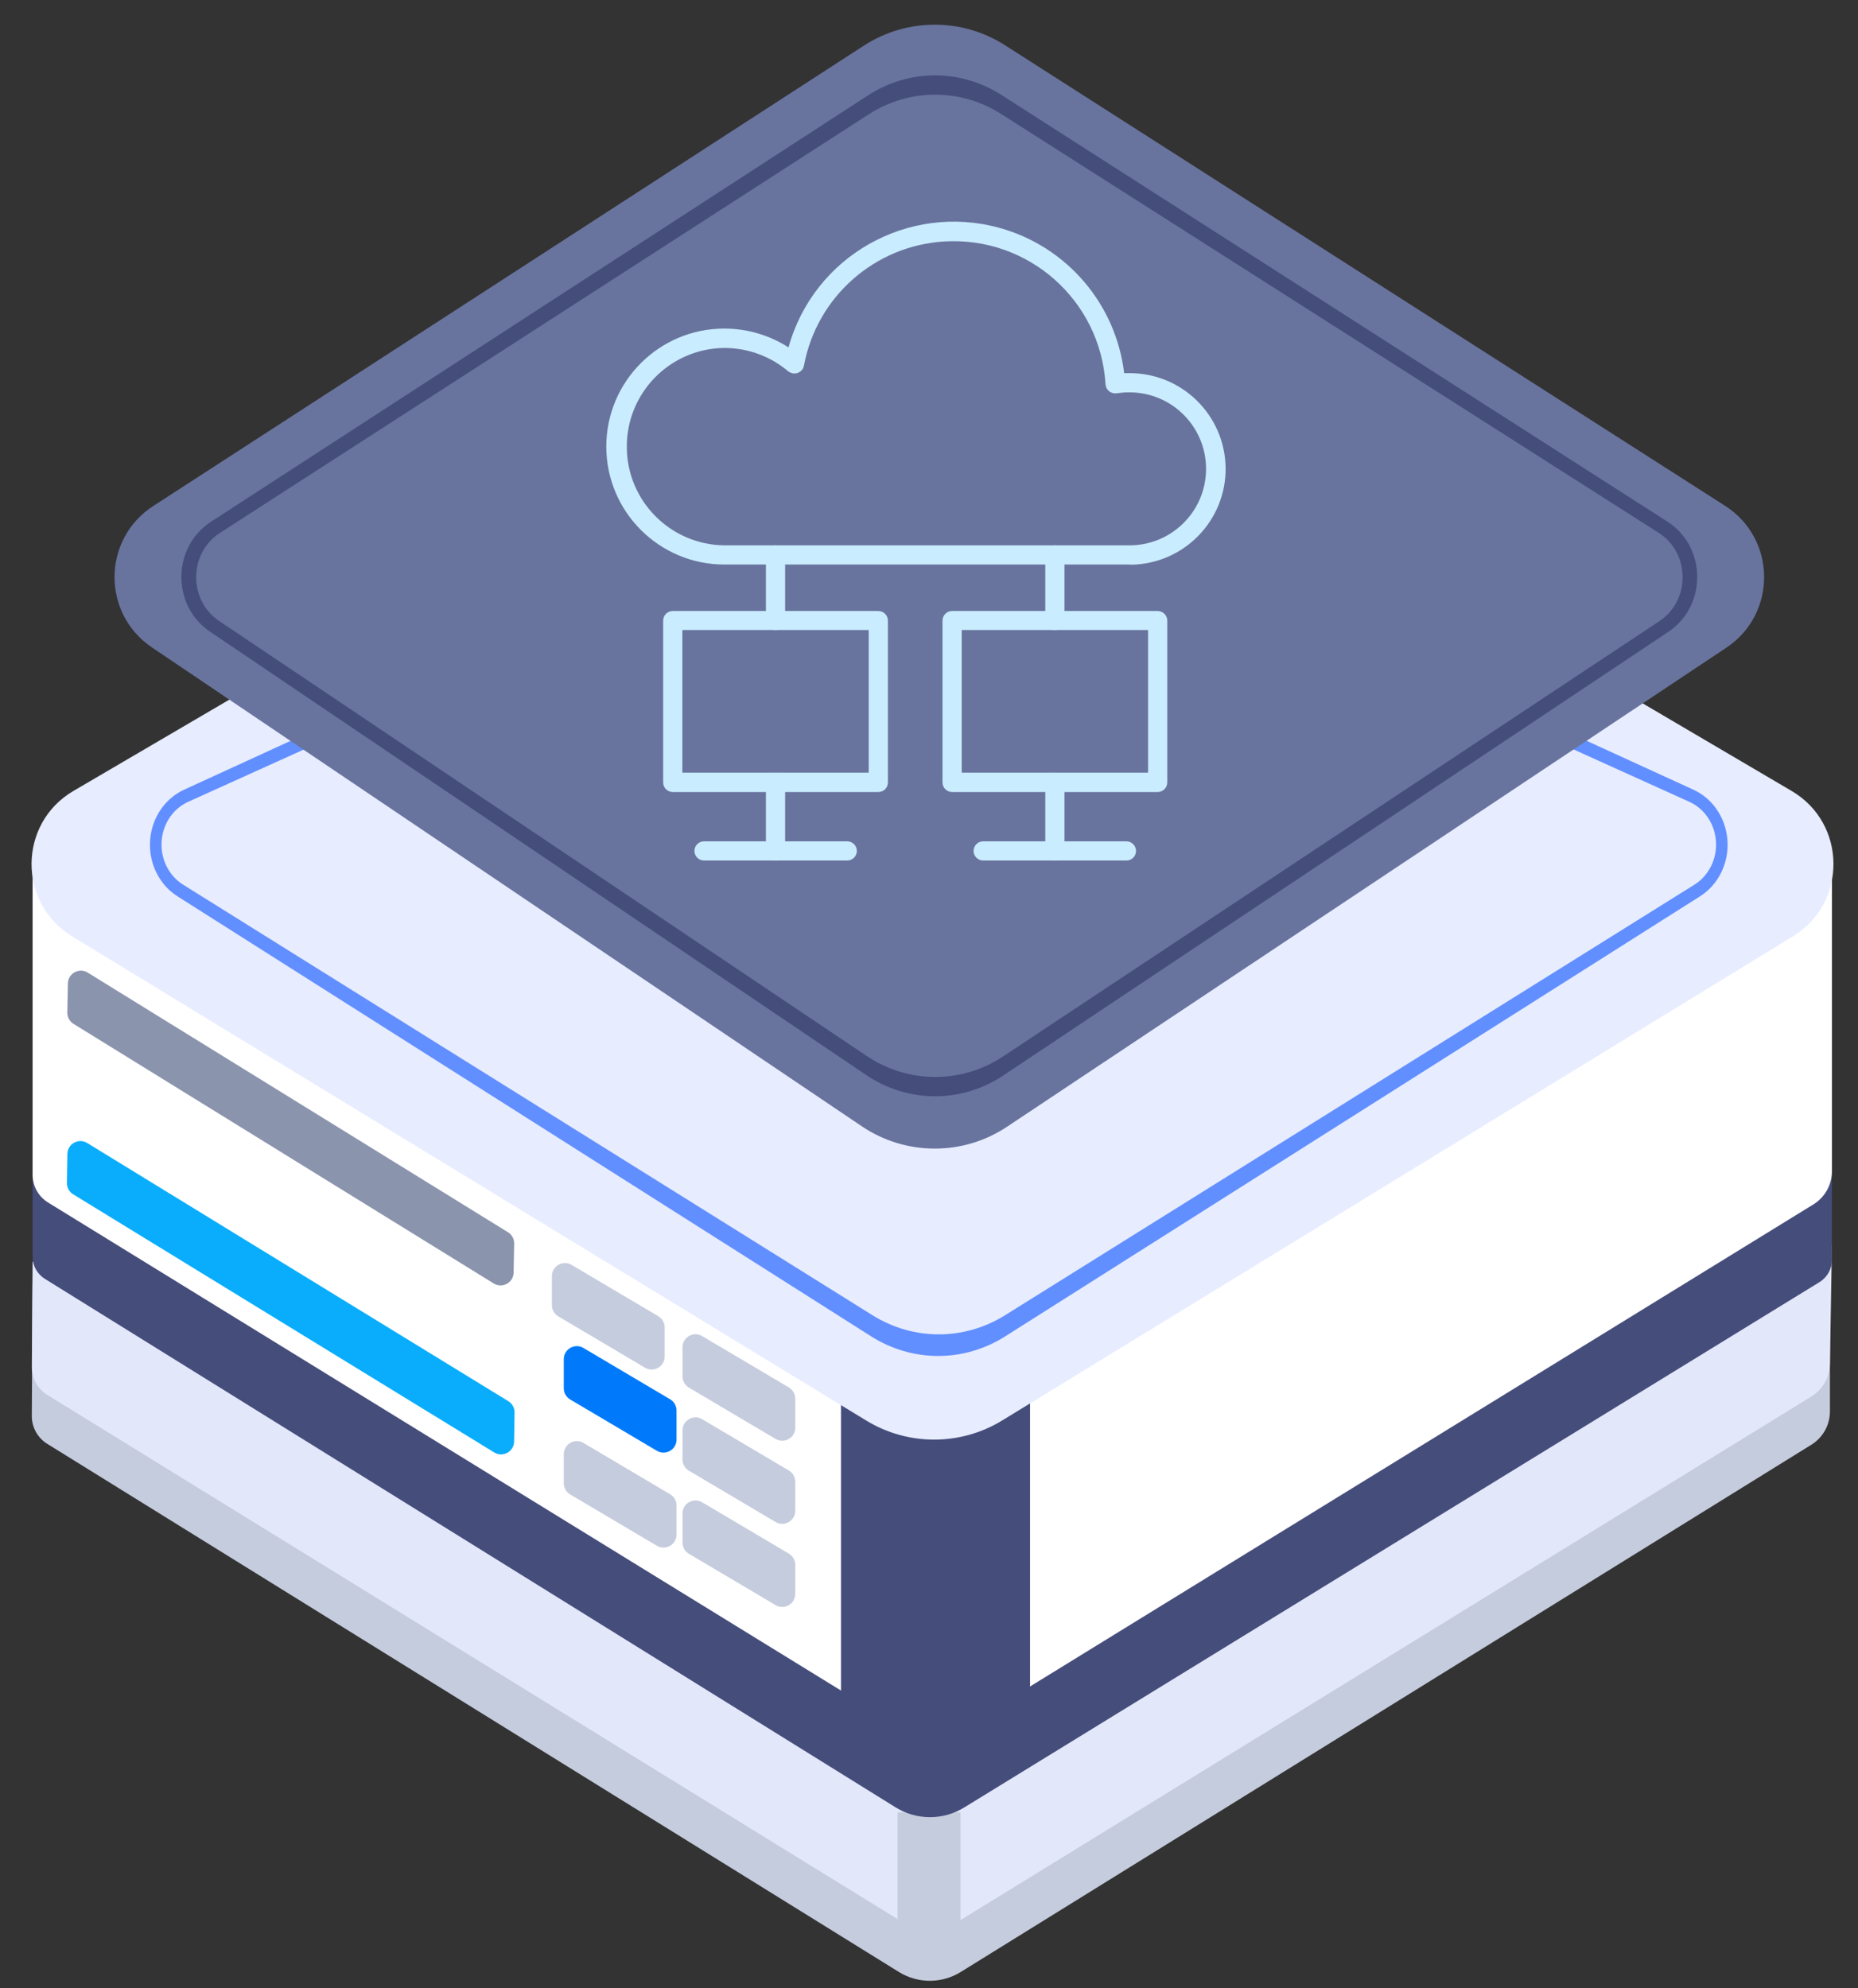 <svg width="285" height="305" viewBox="0 0 285 305" fill="none" xmlns="http://www.w3.org/2000/svg">
<rect x="0" y="0" width="285" height="305" fill="#333333" stroke="none"/>
<path d="M4.88 217.198L5 197L140.605 275.135C141.853 275.854 143.391 275.847 144.632 275.116L280.694 195V216.511C280.694 218.587 279.62 220.516 277.855 221.61L147.367 302.493C144.461 304.294 140.787 304.293 137.882 302.492L7.245 221.477C5.766 220.559 4.87 218.939 4.88 217.198Z" fill="#C5CCDD"/>
<path d="M4.885 209.685L5 193.5L140.524 275.726C141.813 276.507 143.431 276.499 144.711 275.703L281 191L280.692 209.214C280.658 211.261 279.582 213.149 277.838 214.222L147.346 294.527C144.451 296.309 140.799 296.307 137.906 294.523L7.26 213.977C5.773 213.06 4.872 211.433 4.885 209.685Z" fill="#E3E7FA"/>
<rect x="137.679" y="278" width="9.659" height="23" fill="#C5CCDD"/>
<path d="M139.898 129.301C141.68 128.777 143.573 128.761 145.364 129.252L278.059 165.692C279.796 166.169 281 167.748 281 169.55V193.263C281 194.653 280.278 195.943 279.094 196.671L147.888 277.267C144.661 279.248 140.593 279.238 137.376 277.24L6.889 196.174C5.714 195.444 5 194.159 5 192.776V171.909C5 170.134 6.17 168.571 7.873 168.071L139.898 129.301Z" fill="#454D7B"/>
<path d="M5 180.206V134L140.926 216.251C142.196 217.019 143.787 217.021 145.059 216.256L281.003 134.5V179.647C281.003 181.731 279.922 183.665 278.148 184.757L147.708 265.03C144.815 266.81 141.166 266.81 138.274 265.029L7.379 184.464C5.901 183.554 5 181.942 5 180.206Z" fill="white"/>
<path d="M84.657 195.748C84.657 194.198 86.343 193.237 87.676 194.027L100.974 201.901C101.582 202.261 101.955 202.915 101.955 203.622V208.078C101.955 209.627 100.269 210.588 98.936 209.799L85.638 201.925C85.03 201.565 84.657 200.91 84.657 200.204V195.748Z" fill="#C5CCDD"/>
<path d="M104.687 206.673C104.687 205.123 106.372 204.162 107.706 204.952L121.004 212.826C121.612 213.186 121.985 213.84 121.985 214.547V219.003C121.985 220.552 120.299 221.513 118.966 220.724L105.668 212.849C105.059 212.489 104.687 211.835 104.687 211.128V206.673Z" fill="#C5CCDD"/>
<path d="M104.687 219.419C104.687 217.869 106.372 216.908 107.706 217.698L121.004 225.572C121.612 225.932 121.985 226.586 121.985 227.293V231.749C121.985 233.298 120.299 234.259 118.966 233.47L105.668 225.595C105.059 225.235 104.687 224.581 104.687 223.875V219.419Z" fill="#C5CCDD"/>
<path d="M104.687 232.166C104.687 230.616 106.372 229.655 107.706 230.445L121.004 238.319C121.612 238.679 121.985 239.333 121.985 240.04V244.496C121.985 246.045 120.299 247.006 118.966 246.217L105.668 238.343C105.059 237.983 104.687 237.328 104.687 236.622V232.166Z" fill="#C5CCDD"/>
<path d="M86.478 223.061C86.478 221.512 88.163 220.551 89.496 221.34L102.795 229.214C103.403 229.574 103.776 230.229 103.776 230.935V235.391C103.776 236.941 102.09 237.902 100.757 237.112L87.459 229.238C86.85 228.878 86.478 228.224 86.478 227.517V223.061Z" fill="#C5CCDD"/>
<path d="M86.478 208.494C86.478 206.944 88.163 205.984 89.496 206.773L102.795 214.647C103.403 215.007 103.776 215.661 103.776 216.368V220.824C103.776 222.373 102.09 223.334 100.757 222.545L87.459 214.671C86.85 214.311 86.478 213.656 86.478 212.95V208.494Z" fill="#007AFB"/>
<path d="M10.411 150.861C10.44 149.312 12.144 148.383 13.462 149.198L77.918 189.019C78.519 189.39 78.88 190.052 78.867 190.758L78.783 195.213C78.754 196.762 77.05 197.691 75.732 196.877L11.276 157.056C10.675 156.684 10.314 156.023 10.327 155.316L10.411 150.861Z" fill="#8A94AD"/>
<path d="M10.336 177.008C10.36 175.459 12.06 174.524 13.381 175.334L77.972 214.936C78.575 215.305 78.937 215.965 78.926 216.672L78.858 221.127C78.834 222.676 77.133 223.611 75.812 222.801L11.221 183.199C10.619 182.83 10.256 182.17 10.267 181.463L10.336 177.008Z" fill="#09ADFB"/>
<rect x="129" y="208" width="29" height="62" fill="#454D7B"/>
<path d="M133.184 49.931C139.437 46.269 147.181 46.276 153.428 49.949L274.825 121.332C283.285 126.307 283.393 138.501 275.024 143.626L153.733 217.888C147.335 221.805 139.283 221.812 132.878 217.907L11.073 143.638C2.677 138.519 2.786 126.29 11.272 121.321L133.184 49.931Z" fill="#E7ECFF"/>
<path fill-rule="evenodd" clip-rule="evenodd" d="M27.228 137.494L133.619 204.985C139.951 209.002 147.853 209.005 154.187 204.993L260.77 137.491C263.393 135.829 265 132.828 265 129.589C265 125.915 262.94 122.594 259.758 121.137L151.852 71.741C146.778 69.418 141.024 69.42 135.952 71.746L28.241 121.134C25.059 122.593 23 125.915 23 129.589C23 132.829 24.605 135.83 27.228 137.494ZM28.086 135.703L133.827 201.747C140.105 205.667 147.895 205.667 154.173 201.747L259.914 135.703C261.967 134.421 263.227 132.084 263.227 129.558C263.227 126.701 261.618 124.12 259.139 122.998L151.865 74.477C146.841 72.204 141.159 72.204 136.135 74.477L28.861 122.998C26.381 124.12 24.773 126.701 24.773 129.558C24.773 132.084 26.033 134.421 28.086 135.703Z" fill="#628FFF"/>
<path d="M132.506 7.001C139.087 2.737 147.552 2.712 154.157 6.937L264.604 77.582C272.51 82.639 272.616 94.151 264.805 99.353L154.469 172.838C147.719 177.333 138.921 177.307 132.198 172.772L23.3 99.31C15.575 94.098 15.681 82.689 23.502 77.622L132.506 7.001Z" fill="#68749E"/>
<path fill-rule="evenodd" clip-rule="evenodd" d="M153.595 14.555C147.331 10.542 139.409 10.566 133.168 14.616L32.351 80.04C26.378 83.917 26.298 92.898 32.202 96.887L132.872 164.91C139.254 169.223 147.488 169.248 153.894 164.974L255.91 96.92C261.877 92.939 261.797 83.878 255.761 80.01L153.595 14.555ZM153.577 17.49C147.334 13.513 139.456 13.537 133.235 17.55L33.732 81.751C28.931 84.849 28.867 92.062 33.613 95.251L132.939 161.98C139.301 166.254 147.49 166.279 153.876 162.043L254.54 95.277C259.337 92.095 259.273 84.817 254.421 81.727L153.577 17.49Z" fill="#454D7B"/>
<path d="M173.1 86.596H111.105C101.114 86.596 93 78.485 93 68.498C93 58.511 101.114 50.4 111.105 50.4C114.599 50.4 118.006 51.41 120.951 53.286C124.82 39.287 139.316 31.09 153.32 34.958C163.629 37.815 171.165 46.619 172.435 57.241C172.666 57.241 172.897 57.241 173.128 57.241C181.242 57.154 187.884 63.649 187.999 71.76C188.086 79.871 181.589 86.51 173.475 86.625C173.331 86.596 173.215 86.596 173.1 86.596ZM111.105 53.373C102.731 53.46 96.032 60.329 96.147 68.7C96.234 76.927 102.904 83.565 111.105 83.652H173.1C179.568 83.739 184.91 78.572 184.996 72.077C185.083 65.612 179.914 60.272 173.417 60.185C173.302 60.185 173.215 60.185 173.1 60.185C172.493 60.185 171.887 60.243 171.28 60.329C170.876 60.387 170.443 60.272 170.125 60.012C169.808 59.752 169.606 59.377 169.577 58.944C168.797 46.07 157.767 36.285 144.889 37.036C134.176 37.671 125.282 45.522 123.319 56.086C123.174 56.895 122.395 57.414 121.586 57.27C121.326 57.212 121.095 57.097 120.893 56.952C118.179 54.643 114.685 53.373 111.105 53.373Z" fill="#CAECFF"/>
<path d="M118.959 96.641C118.15 96.641 117.486 95.977 117.486 95.169V85.124C117.486 84.316 118.15 83.652 118.959 83.652C119.767 83.652 120.431 84.316 120.431 85.124V95.169C120.46 95.977 119.796 96.641 118.959 96.641Z" fill="#CAECFF"/>
<path d="M161.809 96.641C161.001 96.641 160.337 95.977 160.337 95.169V85.124C160.337 84.316 161.001 83.652 161.809 83.652C162.618 83.652 163.282 84.316 163.282 85.124V95.169C163.282 95.977 162.618 96.641 161.809 96.641Z" fill="#CAECFF"/>
<path d="M134.724 121.493H103.193C102.384 121.493 101.72 120.829 101.72 120.021V95.198C101.72 94.389 102.384 93.726 103.193 93.726H134.724C135.533 93.726 136.197 94.389 136.197 95.198V120.021C136.197 120.829 135.562 121.493 134.724 121.493ZM104.665 118.52H133.252V96.641H104.665V118.52Z" fill="#CAECFF"/>
<path d="M118.959 132C118.15 132 117.486 131.336 117.486 130.528V120.021C117.486 119.213 118.15 118.549 118.959 118.549C119.767 118.549 120.431 119.213 120.431 120.021V130.528C120.46 131.336 119.767 132 118.959 132Z" fill="#CAECFF"/>
<path d="M129.96 132H107.986C107.178 132 106.514 131.336 106.514 130.528C106.514 129.72 107.178 129.056 107.986 129.056H129.96C130.769 129.056 131.433 129.72 131.433 130.528C131.433 131.336 130.769 132 129.96 132Z" fill="#CAECFF"/>
<path d="M177.575 121.493H146.043C145.235 121.493 144.571 120.829 144.571 120.021V95.198C144.571 94.389 145.235 93.726 146.043 93.726H177.575C178.384 93.726 179.048 94.389 179.048 95.198V120.021C179.048 120.829 178.384 121.493 177.575 121.493ZM147.516 118.52H176.102V96.641H147.516V118.52Z" fill="#CAECFF"/>
<path d="M161.809 132C161.001 132 160.337 131.336 160.337 130.528V120.021C160.337 119.213 161.001 118.549 161.809 118.549C162.618 118.549 163.282 119.213 163.282 120.021V130.528C163.282 131.336 162.618 132 161.809 132Z" fill="#CAECFF"/>
<path d="M172.782 132H150.808C149.999 132 149.335 131.336 149.335 130.528C149.335 129.72 149.999 129.056 150.808 129.056H172.782C173.59 129.056 174.254 129.72 174.254 130.528C174.254 131.336 173.619 132 172.782 132Z" fill="#CAECFF"/>
</svg>
